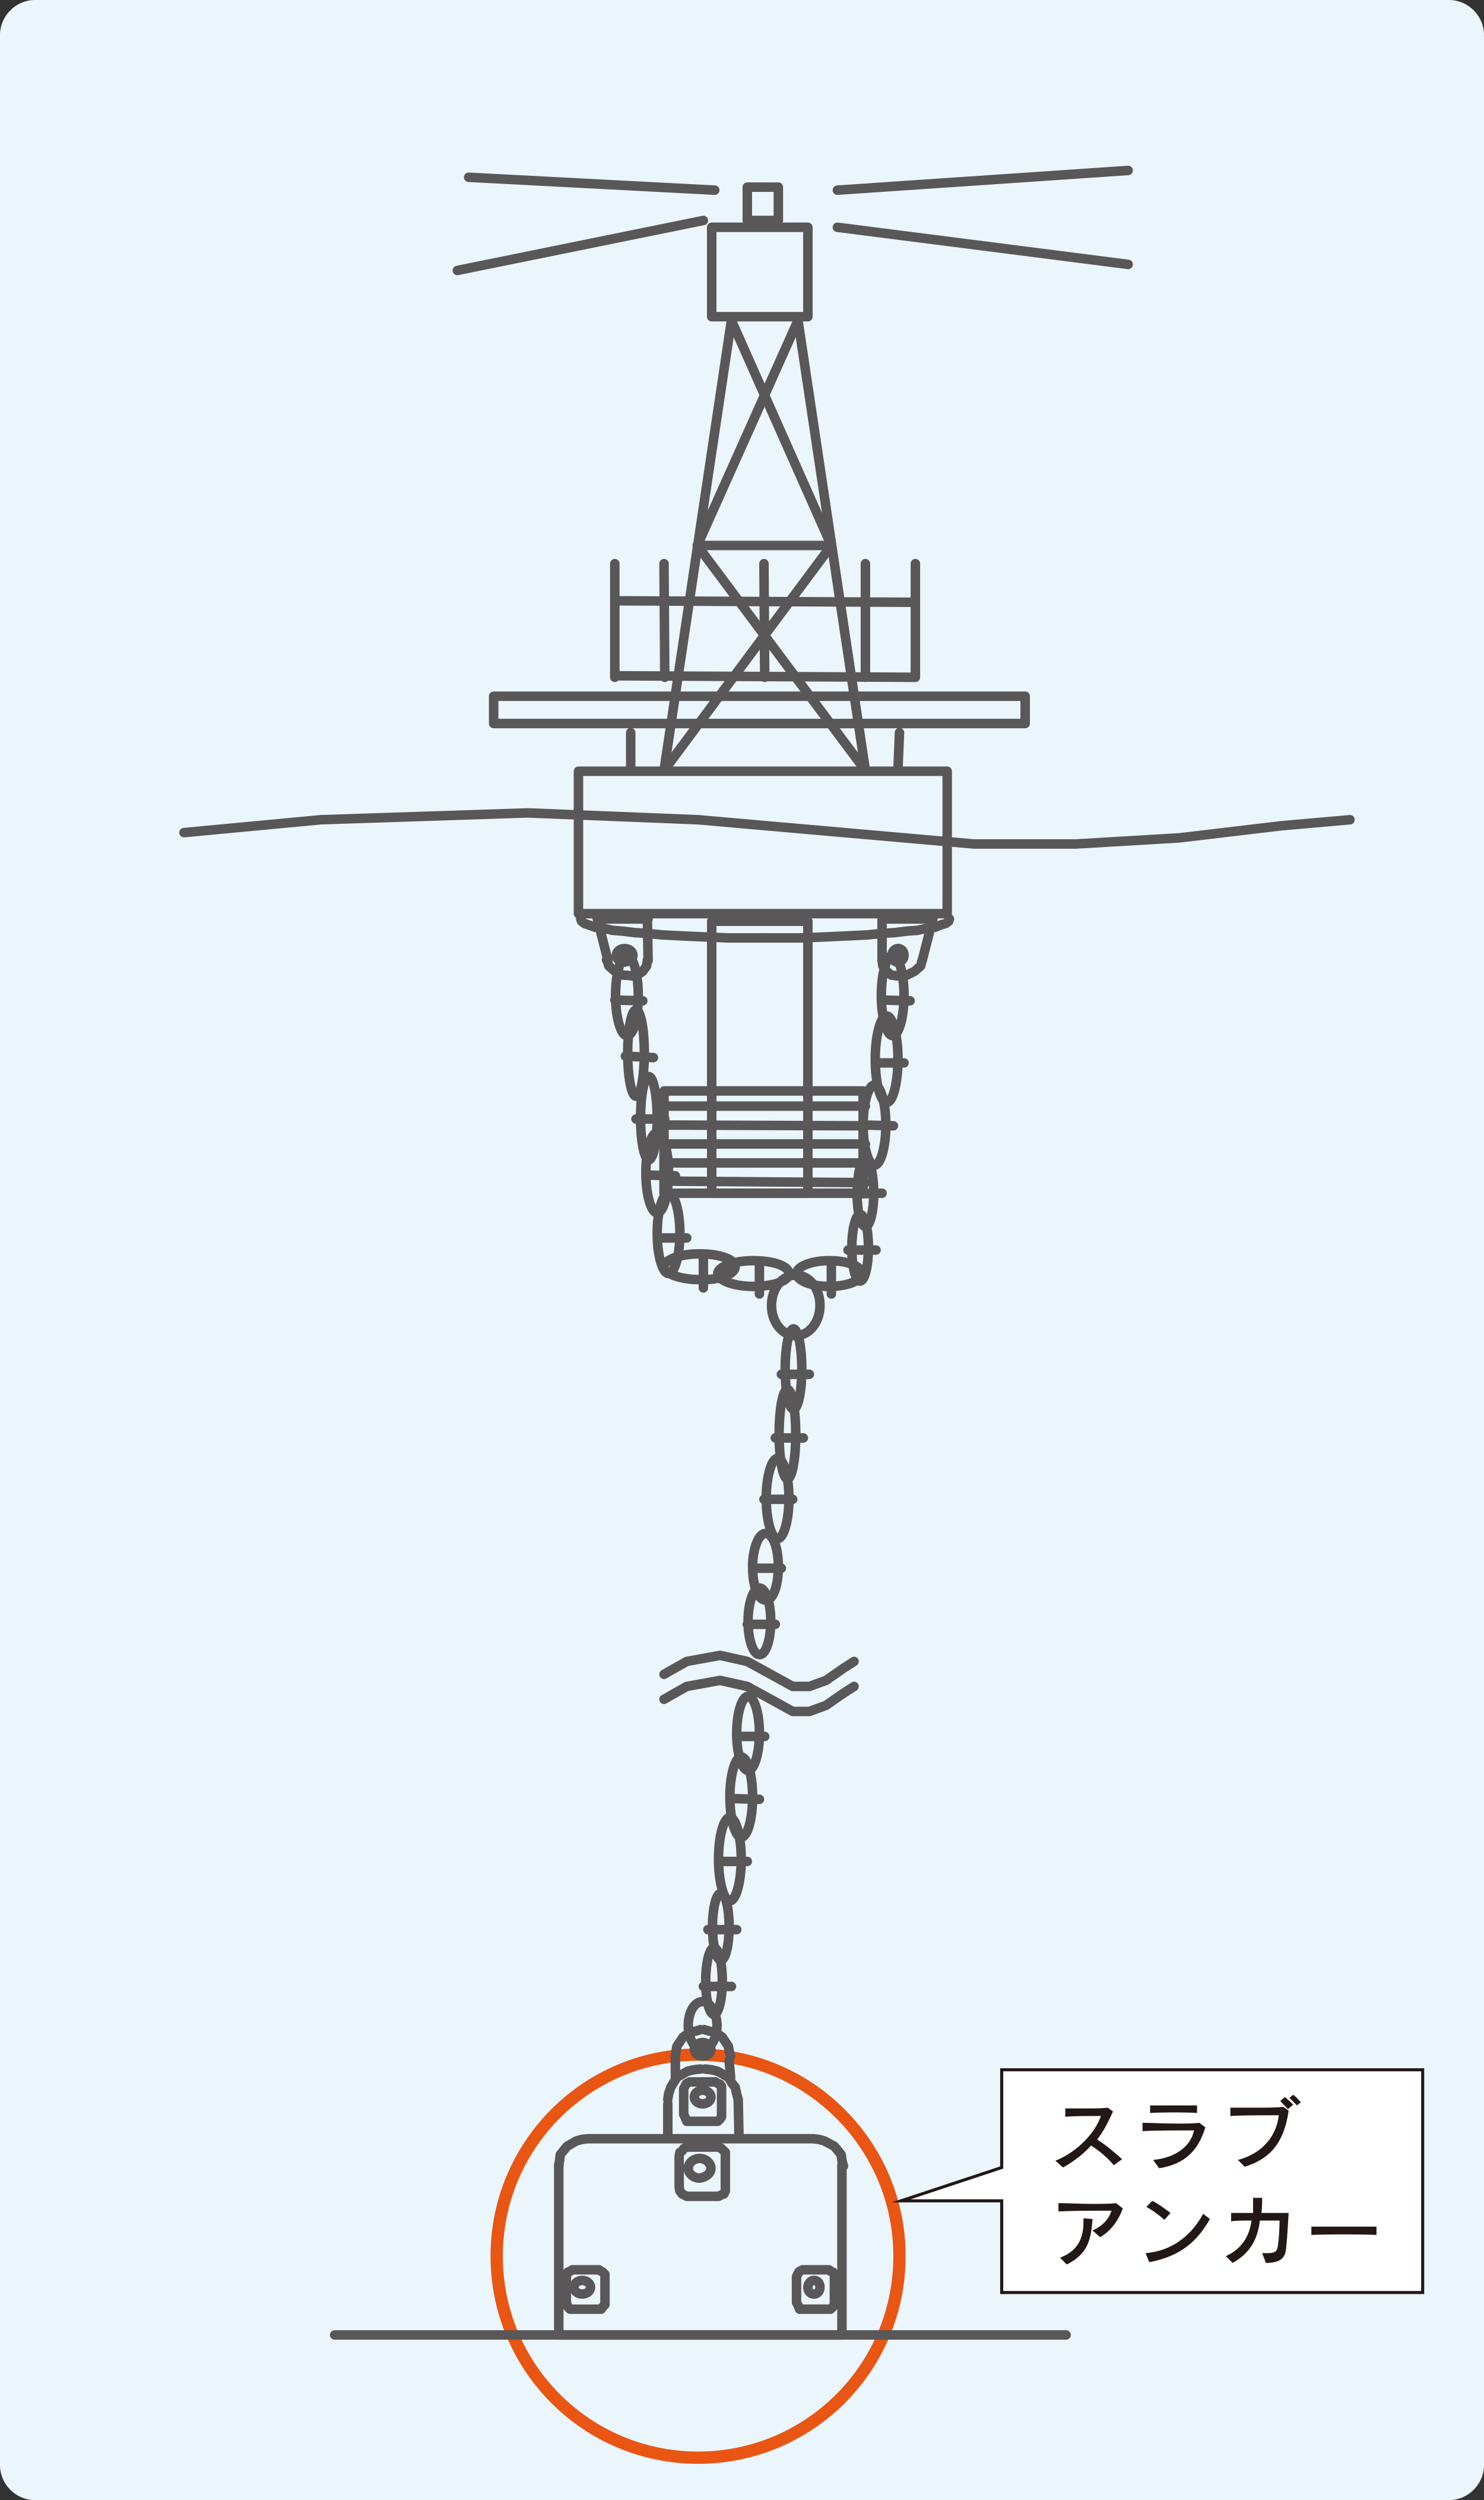 <svg xmlns="http://www.w3.org/2000/svg" xml:space="preserve" id="レイヤー_1" x="0" y="0" style="enable-background:new 0 0 196 330" version="1.1" viewBox="0 0 196 330"><rect x="0" y="0" width="196" height="330" fill="#333333" stroke="none"/><style>.st4{fill:#231815}.st5,.st6{stroke:#595757;stroke-miterlimit:10}.st5{opacity:0;fill-rule:evenodd;clip-rule:evenodd;fill:#040000;stroke-width:1.622}.st6{fill:none;stroke-width:1.253;stroke-linecap:round;stroke-linejoin:round}</style><switch><g><path d="M196 325.4c0 2.5-2.1 4.6-4.6 4.6H4.6c-2.5 0-4.6-2.1-4.6-4.6V4.6C0 2.1 2.1 0 4.6 0h186.8c2.5 0 4.6 2.1 4.6 4.6v320.8z" style="fill:#eaf5fc"/><path d="M118.8 297.8c0 14.7-11.9 26.6-26.6 26.6-14.7 0-26.6-11.9-26.6-26.6s11.9-26.6 26.6-26.6c14.6 0 26.6 11.9 26.6 26.6z" style="fill:none;stroke:#e95513;stroke-width:1.622"/><path d="M132.3 273.2v12.9l-13.3 4.4h13.3v12.1h55.6v-29.4z" style="fill:#fff"/><path d="M132.3 273.2v12.9l-13.3 4.4h13.3v12.1h55.6v-29.4z" style="fill:none;stroke:#231815;stroke-width:.406;stroke-miterlimit:10"/><path d="M147.1 285.8c-.8-1-1.9-1.9-3-2.6-.9 1-2.1 2-3.7 2.9l-1-.9c3-1.2 5.3-3.8 6-5.9h-.5c-1.3 0-3 0-4.2.1v-1.1h3c.9 0 1.9 0 2.6-.1l.7.5c-.6 1.3-1.2 2.6-2.1 3.7 1.1.7 2.2 1.6 3.3 2.6l-1.1.8zM153.1 286.2l-.8-1.1c3.1-.3 5-1.9 5.4-3.9-1.6 0-5.4 0-6.8.1v-1.1c1.2 0 2.8.1 4.4.1 1.2 0 2.3 0 3.1-.1l.8.6c-.9 2.9-2.5 4.8-6.1 5.4zm-1.2-7.3v-1h6.2v1c-1.3-.1-4.6-.1-6.2 0zM164.4 286l-.9-.9c3.4-.9 5.1-3.3 5.4-5.9-1.5 0-5 0-6.4.1v-1.1h3.4c1.3 0 2.6 0 3.6-.1l.7.5c-.6 4.1-2.3 6.3-5.8 7.4zm5.7-7.6c-.3-.4-.7-.7-1-1.1l.6-.5c.4.3.8.7 1.1 1l-.7.6zm1.2-.5-1-1 .5-.4c.4.3.7.6 1 1l-.5.4zM145.3 295.3l-1-.9c1.4-.6 2.2-1.6 2.5-2.6h-.7c-1.8 0-4.4 0-6.3.1v-1.1c1.2 0 2.9.1 4.4.1 1.3 0 2.5 0 3.2-.1l.9.7c-.6 1.6-1.5 2.9-3 3.8zm-4.4 3.6-.9-.9c2.5-.9 3.1-2.8 3.1-4.7v-.5l1.2.1c-.2 2.7-.6 4.6-3.4 6zM151.8 298.6l-.5-1.2c3.8-.3 6.3-2.7 7.6-5.2l.9.7c-1.7 3-3.9 4.9-8 5.7zm2-5.6c-.6-.5-1.6-1.3-2.4-1.7l.8-.8c.8.4 1.6 1 2.4 1.6l-.8.9zM169.9 296.4c-.1 1-.1 2.3-2.7 2.3l-.5-1.3h.8c1.1 0 1.2-.4 1.3-1.1.1-.6.2-2.3.2-3.2h-2.6c-.3 2.5-1.3 4.3-3.6 5.6l-.9-.9c2-.9 3.1-2.5 3.4-4.7-1.1 0-2.1 0-2.7.1v-1.1h2.9v-2h1.2c0 .7 0 1.3-.1 2h3.6c-.1 1.5-.2 3.5-.3 4.3zM173.2 295v-1.1h8.6v1.1c-1.8-.1-6.7-.1-8.6 0z" class="st4"/><path d="M76.4 101.8h48.7v18.8H76.4zM94 121.6h12.7v35.9H94z" class="st6"/><path d="M87.7 144H114v13.5H87.7zM87.7 101.7l8.9-59.4M105.4 42.3l8.9 59.4M81.2 89.2l39.7.2M83.3 101.6v-4.9M118.6 101.6l.2-4.9M65.2 91.9h70.2v3.6H65.2zM81.2 74.4v15M120.9 74.4v15M114.3 74.4v15M87.7 74.4l.1 15M100.9 74.4l.1 15M81.2 79.3l39.7.2M87.7 146h26.6M87.7 151h26.6M87.7 148.5l26.6.1M87.7 155.9l26.6.2M87.7 153.5h26.6M116.5 121.3v5.5M116.5 121.3h6.7M118.5 128.8l-.8-.1-.6-.5-.5-.7-.1-.8" class="st6"/><path d="m118.4 128.8 1.4-.1 1-.5.8-.7.1-.4.1-.4M121.8 126.8l1.4-5.5M119.4 126.1c0-.5-.3-.9-.8-.9-.4 0-.8.4-.8.9s.3.9.8.9c.5-.1.8-.4.8-.9M85.5 121.3l.1 5.5M85.6 121.3h-6.7M83.5 128.8l.7-.1.7-.5.5-.7.1-.8" class="st6"/><path d="m83.6 128.8-1.4-.1-1-.5-.8-.7-.1-.4-.2-.4M80.3 126.8l-1.4-5.5M83.6 126.1c0-.5-.5-.9-1.1-.9-.6 0-1.1.4-1.1.9s.5.9 1.1.9c.6-.1 1.1-.4 1.1-.9M94 30h12.7v11.8H94zM98.7 24.7h4.1v4.4h-4.1zM92.1 72h17.7M109.8 72l-22.1 29.7M92.1 72l22.2 29.7M101 123.8h-4.9l-4.6-.2-2.1-.1-2-.1-1.9-.2-1.7-.1-1.6-.2-1.3-.1-1.3-.3-1-.1-.8-.3-.6-.2-.4-.3-.1-.3" class="st6"/><path d="M100.9 123.8h5l4.6-.2 2.1-.1 2-.1 1.9-.2 1.7-.1 1.6-.2 1.4-.1 1.3-.3 1-.1.7-.3.7-.2.4-.3.1-.3M105.4 42.3 92.1 72M96.6 42.3 109.8 72M84.3 131.4c0-2.9-.7-5.3-1.5-5.3s-1.5 2.4-1.5 5.3.7 5.3 1.5 5.3c.9 0 1.5-2.4 1.5-5.3M81.2 132l3.7.1M119.4 131.4c0-2.9-.7-5.3-1.5-5.3s-1.5 2.4-1.5 5.3.7 5.3 1.5 5.3 1.5-2.4 1.5-5.3M116.5 132l3.7.1" class="st6"/><path d="M118.6 139.8c0-3.2-.7-5.7-1.5-5.7s-1.5 2.6-1.5 5.7c0 3.2.7 5.7 1.5 5.7.8.1 1.5-2.5 1.5-5.7M115.7 140.3h3.7M85.1 139c0-3.2-.5-5.7-1.1-5.7-.6 0-1.1 2.6-1.1 5.7s.5 5.7 1.1 5.7c.6 0 1.1-2.5 1.1-5.7M82.6 139.4l3.7.2" class="st6"/><path d="M86.8 147.6c0-3-.5-5.5-1.1-5.5-.6 0-1.1 2.4-1.1 5.5 0 3 .5 5.5 1.1 5.5.6-.1 1.1-2.5 1.1-5.5M84 147.7h3.8" class="st6"/><path d="M88.3 154.8c0-2.9-.7-5.3-1.5-5.3s-1.5 2.4-1.5 5.3.7 5.3 1.5 5.3 1.5-2.4 1.5-5.3M85.5 155.1l3.7.1M117 148.5c0-2.9-.7-5.3-1.5-5.3s-1.5 2.4-1.5 5.3.7 5.3 1.5 5.3 1.5-2.4 1.5-5.3M114.3 148.5l3.7.1M115.4 157.5c0-2.5-.5-4.4-1.1-4.4-.6 0-1.1 2-1.1 4.4 0 2.5.5 4.4 1.1 4.4.6 0 1.1-2 1.1-4.4M116.5 157.5l-3.7.1" class="st6"/><path d="M89.8 162.8c0-2.9-.7-5.3-1.5-5.3s-1.5 2.4-1.5 5.3.7 5.3 1.5 5.3 1.5-2.4 1.5-5.3M87 163.4h3.7" class="st6"/><path d="M97.1 167.2c0-1-2.1-1.7-4.7-1.7s-4.7.8-4.7 1.7c0 .9 2.1 1.7 4.7 1.7 2.6.1 4.7-.7 4.7-1.7M92.9 165.8v4.2M114.7 164.7c0-2.5-.5-4.4-1.1-4.4-.6 0-1.1 2-1.1 4.4 0 2.5.5 4.4 1.1 4.4.6 0 1.1-2 1.1-4.4M115.7 165H112" class="st6"/><path d="M113.8 168.1c0-1-1.9-1.7-4.3-1.7s-4.3.8-4.3 1.7c0 .9 1.9 1.7 4.3 1.7 2.3 0 4.3-.7 4.3-1.7M109.8 170.8v-4.1M104.2 168.1c0-1-2.1-1.7-4.7-1.7s-4.7.8-4.7 1.7c0 .9 2.1 1.7 4.7 1.7s4.7-.7 4.7-1.7M100.3 166.7v4.1" class="st6"/><path d="M108.3 172.3c0-2.2-1.4-4-3.2-4-1.8 0-3.2 1.8-3.2 4s1.4 4 3.2 4c1.8 0 3.2-1.8 3.2-4" class="st6"/><path d="M105.9 180.7c0-2.9-.5-5.3-1.1-5.3-.6 0-1.1 2.4-1.1 5.3s.5 5.3 1.1 5.3c.6 0 1.1-2.3 1.1-5.3M103.2 181.4h3.7" class="st6"/><path d="M105.1 189.3c0-3.2-.5-5.9-1.1-5.9-.6 0-1.1 2.6-1.1 5.9 0 3.2.5 5.9 1.1 5.9.6 0 1.1-2.6 1.1-5.9M102.4 189.8h3.7" class="st6"/><path d="M104.2 197.8c0-2.9-.7-5.3-1.5-5.3s-1.5 2.4-1.5 5.3.7 5.3 1.5 5.3 1.5-2.4 1.5-5.3M100.9 197.9h3.8M102.8 206.8c0-2.5-.7-4.4-1.7-4.4-.9 0-1.7 2-1.7 4.4 0 2.5.7 4.4 1.7 4.4 1 .1 1.7-1.9 1.7-4.4M103.2 207h-3.7" class="st6"/><path d="M101.8 214c0-2.5-.7-4.4-1.5-4.4s-1.5 2-1.5 4.4c0 2.5.7 4.4 1.5 4.4.8.1 1.5-1.9 1.5-4.4M102.4 214.4h-3.7M100.3 228.8c0-2.7-.7-4.9-1.5-4.9s-1.5 2.2-1.5 4.9.7 4.9 1.5 4.9 1.5-2.2 1.5-4.9M97.3 229.2h3.7" class="st6"/><path d="M99.4 237.2c0-2.9-.7-5.3-1.5-5.3s-1.5 2.4-1.5 5.3.7 5.3 1.5 5.3 1.5-2.3 1.5-5.3M96.6 237.4l3.7.1" class="st6"/><path d="M97.9 245.4c0-3-.7-5.5-1.5-5.5s-1.5 2.4-1.5 5.5c0 3 .7 5.5 1.5 5.5s1.5-2.5 1.5-5.5M95.1 245.7h3.6" class="st6"/><path d="M96.3 254.3c0-2.5-.5-4.4-1.1-4.4-.6 0-1.1 2-1.1 4.4 0 2.5.5 4.4 1.1 4.4.6.1 1.1-1.9 1.1-4.4M97.3 254.7h-3.8" class="st6"/><path d="M95.4 261.5c0-2.5-.5-4.4-1.1-4.4-.6 0-1.1 2-1.1 4.4 0 2.5.5 4.4 1.1 4.4.6 0 1.1-2 1.1-4.4M96.6 262.2h-3.7M77.6 282.3l-.8.1-.7.2-1.2.7-.5.6-.4.5-.1.8-.1.7M107.4 282.3l.8.1.7.2 1.3.7.5.6.4.5.1.8.2.7M77.6 282.3h29.9" class="st6"/><path d="M73.8 285.7v22.5h37.4v-22.5" class="st6"/><path d="M78 301.9c0-.5-.5-.9-1.1-.9-.6 0-1.1.4-1.1.9s.5.9 1.1.9c.6 0 1.1-.4 1.1-.9M93.9 286.2c0-.7-.7-1.3-1.5-1.3s-1.5.6-1.5 1.3c0 .7.7 1.3 1.5 1.3.8-.1 1.5-.6 1.5-1.3" class="st6"/><path d="m90.7 283.4-.4.2-.2.3-.3.2-.1.5v4.1l.1.5.3.4.2.1.4.2h4.2l.4-.2.3-.1.2-.4v-5.1l-.2-.2-.3-.3-.4-.2zM75.6 299.6l-.3.2-.3.1-.1.3-.1.3v3.4l.1.3.1.3.3.3h4.1l.2-.3.3-.3V300.2l-.3-.3-.2-.1-.3-.2zM108.3 301.9c0-.5-.3-.9-.8-.9-.4 0-.8.4-.8.9s.3.9.8.9.8-.4.8-.9" class="st6"/><path d="m106 299.6-.4.2-.1.1-.3.6v3.4l.3.6.1.3h4.1l.3-.3.2-.3V300.2l-.2-.3-.3-.1-.2-.2zM93.1 273.1l.9.1.8.2 1.4.8.5.8.4.5.2.9.2.7M92.5 273.1l-.9.1-.8.2-1.4.8-.5.8-.3.5-.3.9-.1.7M88.2 277.7v4M97.5 277.1l.1 4.8M93.9 276.8c0-.5-.5-.9-1.1-.9-.6 0-1.1.4-1.1.9s.5.9 1.1.9c.6 0 1.1-.4 1.1-.9" class="st6"/><path d="m91.1 274.8-.4.2-.1.1-.3.6v3.4l.3.6.1.3h4.1l.3-.3.2-.3V275.4l-.2-.3-.3-.1-.3-.2zM93 267.9l.7.2.7.1 1 .7.8 1.2.1.6.2.7M92.5 267.9l-.6.2-.7.1-1 .7-.8 1.2-.1.6-.1.7M93.9 270.5c0-.5-.5-.9-1.1-.9-.6 0-1.1.4-1.1.9s.5.9 1.1.9c.6 0 1.1-.4 1.1-.9M89.2 271.4v2.8M96.3 272l.2 2.2" class="st6"/><path d="M94.7 267.4c0-1.7-.9-3.2-1.9-3.2-1.1 0-1.9 1.4-1.9 3.2 0 1.7.9 3.2 1.9 3.2 1-.1 1.9-1.5 1.9-3.2M87.7 221l3-1.7 4.4-.8 3.6.8 6 3.3h2.2l2.2-.8 2.3-1.6 1.4-.9" class="st6"/><path d="m87.7 224.3 3-1.7 4.4-.8 3.6.8 6 3.3h2.2l2.2-.8 2.3-1.6 1.4-.9M24.3 109.9l18.1-1.7 27.3-.9 22.5.9 36.4 3.2h13.5l13.6-.8 13.5-1.6 9.1-.8M44.2 308.2h96.6M110.6 25.1l38.4-2.6M110.6 30l38.4 4.9M94.4 25.1l-32.5-1.7M92.9 29.1l-32.5 6.6" class="st6"/></g></switch></svg>